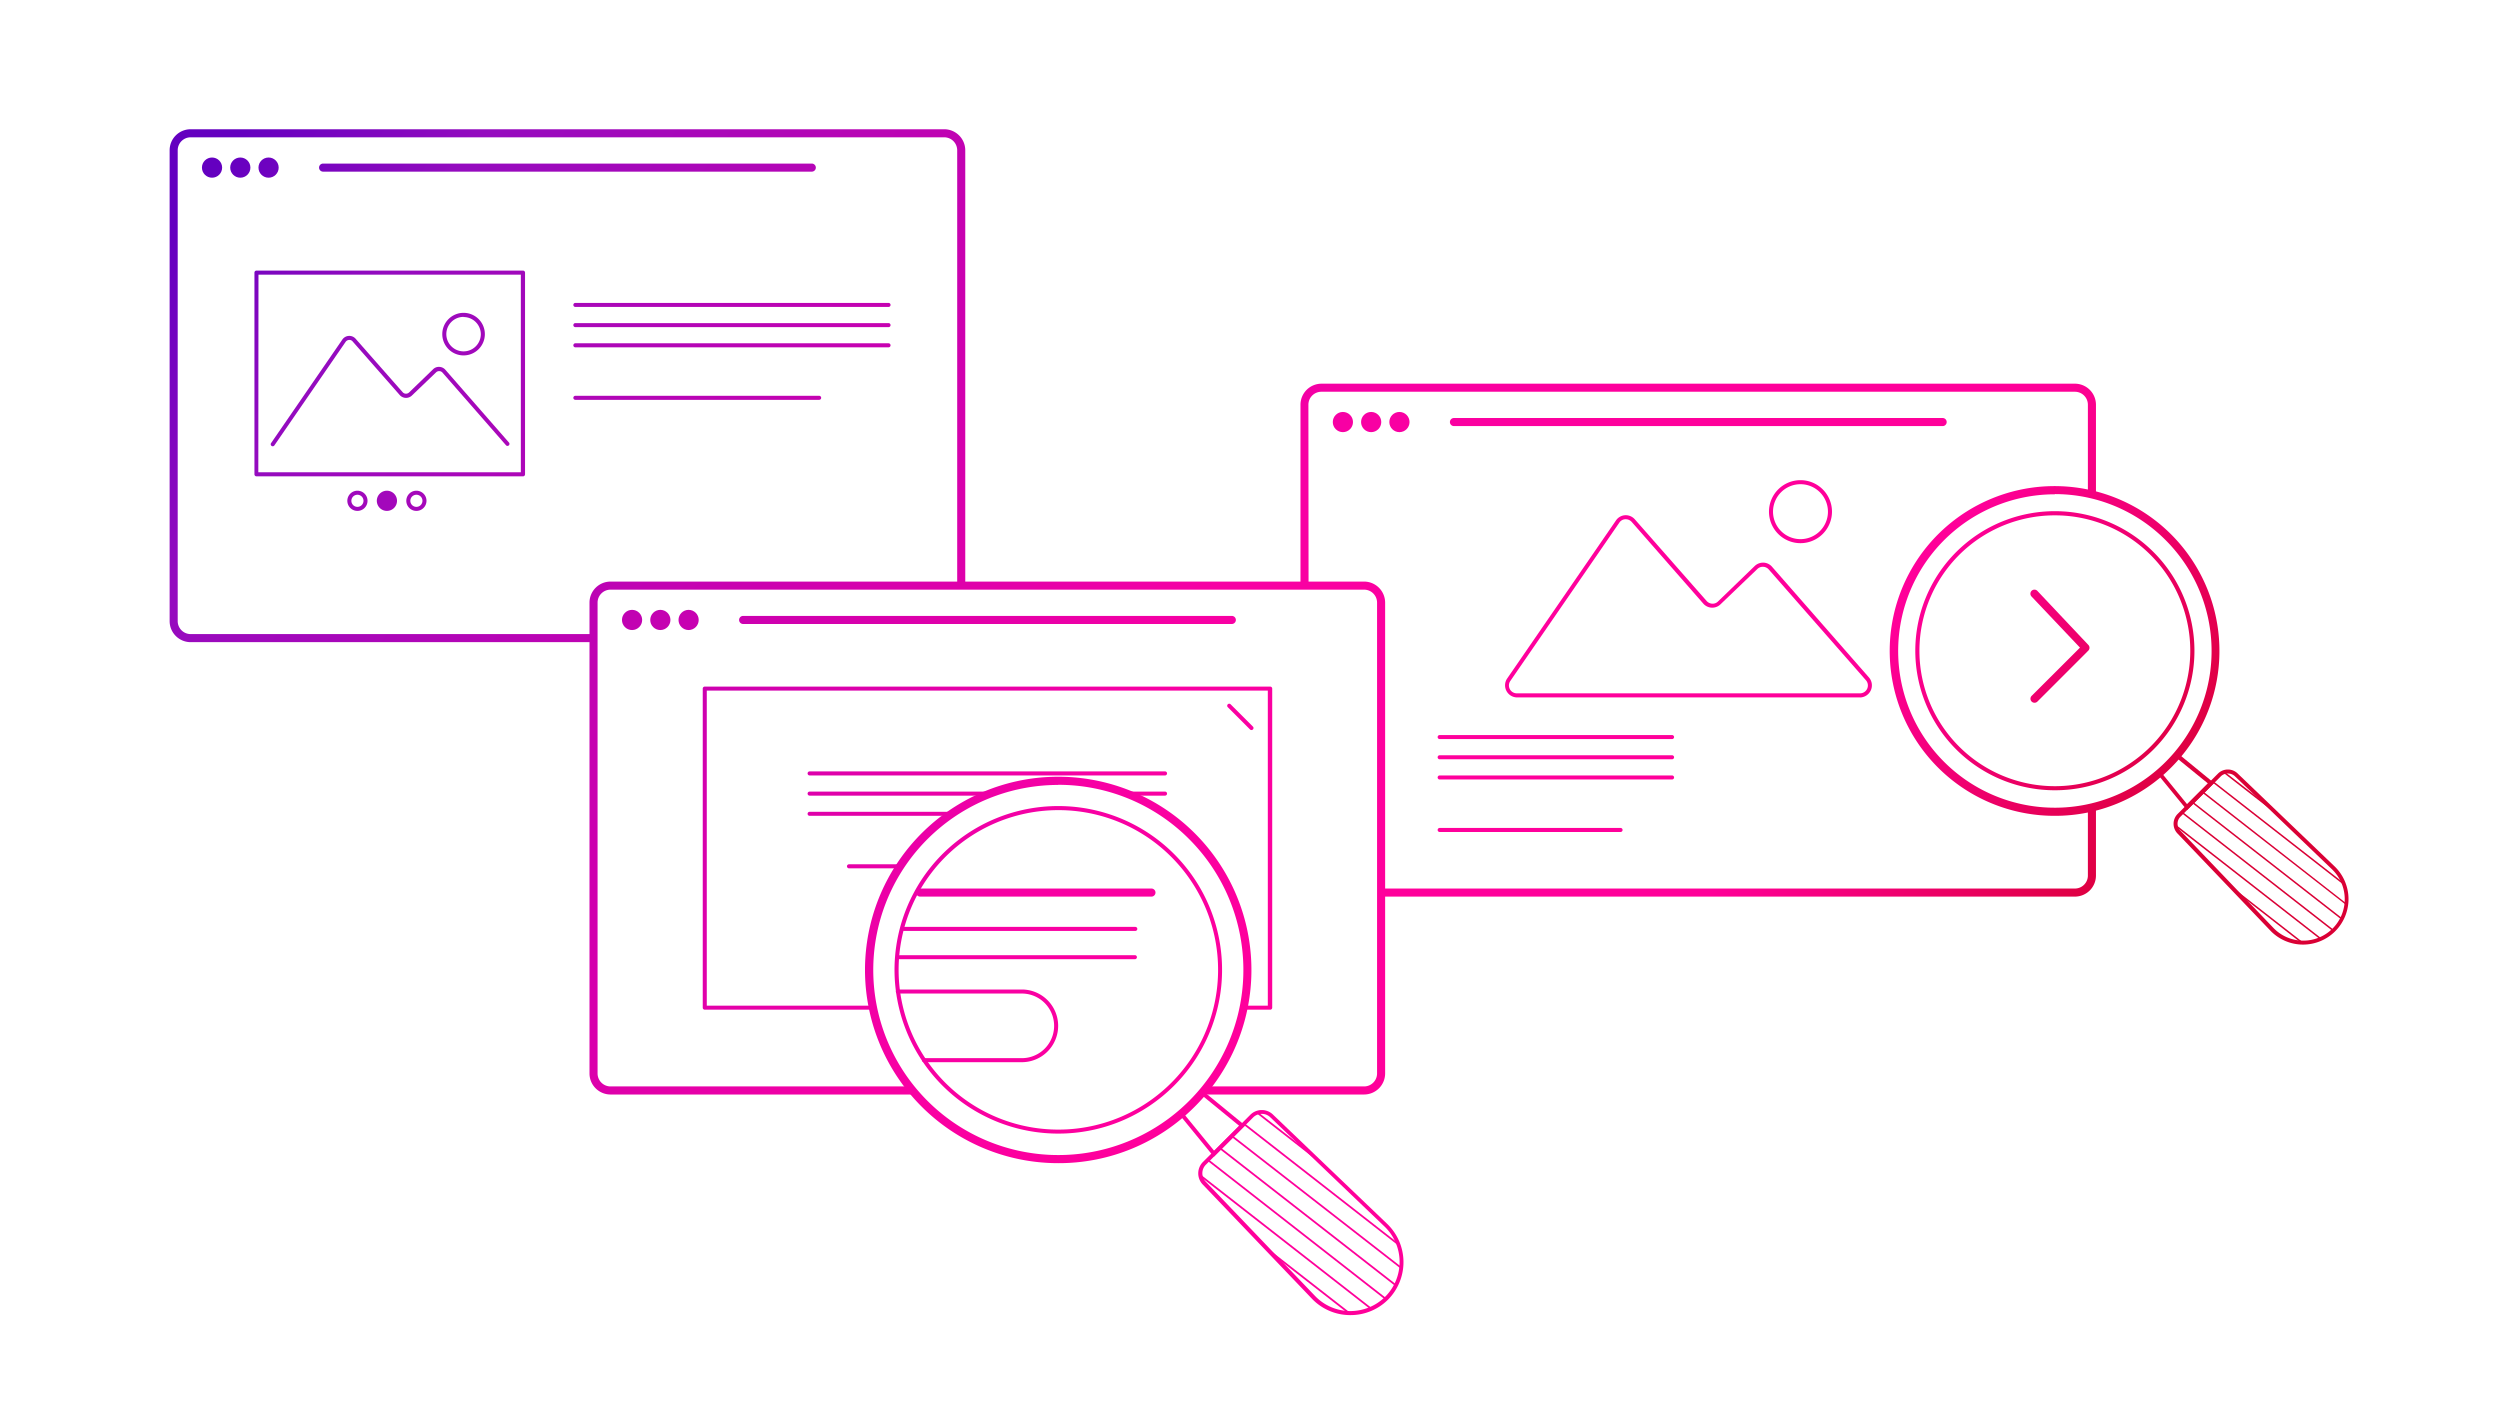 <?xml version="1.0" encoding="UTF-8"?>
<svg xmlns="http://www.w3.org/2000/svg" xmlns:xlink="http://www.w3.org/1999/xlink" id="Ebene_1" data-name="Ebene 1" viewBox="0 0 619 353">
  <defs>
    <style>.cls-1{fill:url(#Neues_Verlaufsfeld_2);}.cls-2{fill:url(#Neues_Verlaufsfeld_2-2);}.cls-3{fill:url(#Neues_Verlaufsfeld_2-3);}.cls-4{fill:url(#Neues_Verlaufsfeld_2-4);}.cls-5{fill:url(#Neues_Verlaufsfeld_2-5);}.cls-6{fill:url(#Neues_Verlaufsfeld_2-6);}.cls-7{fill:url(#Neues_Verlaufsfeld_2-7);}.cls-8{fill:url(#Neues_Verlaufsfeld_2-8);}.cls-9{fill:url(#Neues_Verlaufsfeld_2-9);}.cls-10{fill:url(#Neues_Verlaufsfeld_2-10);}.cls-11{fill:url(#Neues_Verlaufsfeld_2-11);}.cls-12{fill:url(#Neues_Verlaufsfeld_2-12);}.cls-13{fill:url(#Neues_Verlaufsfeld_2-14);}.cls-14{fill:url(#Neues_Verlaufsfeld_2-15);}.cls-15{fill:url(#Neues_Verlaufsfeld_2-16);}.cls-16{fill:url(#Neues_Verlaufsfeld_2-17);}.cls-17{fill:url(#Neues_Verlaufsfeld_2-18);}.cls-18{fill:url(#Neues_Verlaufsfeld_2-19);}.cls-19{fill:url(#Neues_Verlaufsfeld_2-20);}.cls-20{fill:url(#Neues_Verlaufsfeld_2-21);}.cls-21{fill:url(#Neues_Verlaufsfeld_2-22);}.cls-22{fill:url(#Neues_Verlaufsfeld_2-23);}.cls-23{fill:url(#Neues_Verlaufsfeld_2-24);}.cls-24{fill:url(#Neues_Verlaufsfeld_2-25);}.cls-25{fill:url(#Neues_Verlaufsfeld_2-26);}.cls-26{fill:url(#Neues_Verlaufsfeld_2-27);}.cls-27{fill:url(#Neues_Verlaufsfeld_2-28);}.cls-28{fill:url(#Neues_Verlaufsfeld_2-29);}.cls-29{fill:url(#Neues_Verlaufsfeld_2-30);}.cls-30{fill:url(#Neues_Verlaufsfeld_2-31);}.cls-31{fill:url(#Neues_Verlaufsfeld_2-32);}.cls-32{fill:url(#Neues_Verlaufsfeld_2-33);}.cls-33{fill:url(#Neues_Verlaufsfeld_2-34);}.cls-34{fill:url(#Neues_Verlaufsfeld_2-35);}.cls-35{fill:url(#Neues_Verlaufsfeld_2-36);}.cls-36{fill:url(#Neues_Verlaufsfeld_2-37);}.cls-37{fill:url(#Neues_Verlaufsfeld_2-38);}.cls-38{fill:url(#Neues_Verlaufsfeld_2-39);}.cls-39{fill:url(#Neues_Verlaufsfeld_2-40);}.cls-40{fill:url(#Neues_Verlaufsfeld_2-41);}.cls-41{fill:url(#Neues_Verlaufsfeld_2-42);}.cls-42{fill:url(#Neues_Verlaufsfeld_2-43);}.cls-43{fill:url(#Neues_Verlaufsfeld_2-44);}.cls-44{fill:url(#Neues_Verlaufsfeld_2-45);}.cls-45{fill:url(#Neues_Verlaufsfeld_2-46);}.cls-46{fill:url(#Neues_Verlaufsfeld_2-47);}.cls-47{fill:url(#Neues_Verlaufsfeld_2-48);}.cls-48{fill:url(#Neues_Verlaufsfeld_2-49);}.cls-49{fill:url(#Neues_Verlaufsfeld_2-50);}.cls-50{fill:url(#Neues_Verlaufsfeld_2-51);}.cls-51{fill:url(#Neues_Verlaufsfeld_2-52);}.cls-52{fill:url(#Neues_Verlaufsfeld_2-53);}.cls-53{fill:url(#Neues_Verlaufsfeld_2-54);}.cls-54{fill:url(#Neues_Verlaufsfeld_2-55);}.cls-55{fill:url(#Neues_Verlaufsfeld_2-56);}.cls-56{fill:url(#Neues_Verlaufsfeld_2-57);}.cls-57{fill:url(#Neues_Verlaufsfeld_2-58);}.cls-58{fill:url(#Neues_Verlaufsfeld_2-59);}.cls-59{fill:url(#Neues_Verlaufsfeld_2-60);}.cls-60{fill:url(#Neues_Verlaufsfeld_2-61);}.cls-61{fill:url(#Neues_Verlaufsfeld_2-62);}.cls-62{fill:url(#Neues_Verlaufsfeld_2-63);}.cls-63{fill:url(#Neues_Verlaufsfeld_2-64);}.cls-64{fill:url(#Neues_Verlaufsfeld_2-65);}.cls-65{fill:url(#Neues_Verlaufsfeld_2-66);}.cls-66{fill:url(#Neues_Verlaufsfeld_2-67);}.cls-67{fill:url(#Neues_Verlaufsfeld_2-68);}</style>
    <linearGradient id="Neues_Verlaufsfeld_2" x1="36.75" y1="65.55" x2="446.44" y2="345.55" gradientUnits="userSpaceOnUse">
      <stop offset="0" stop-color="#6400c0"></stop>
      <stop offset="0.1" stop-color="#940bbf"></stop>
      <stop offset="0.35" stop-color="#cd00af"></stop>
      <stop offset="0.53" stop-color="#f700a4"></stop>
      <stop offset="0.66" stop-color="#ff009c"></stop>
      <stop offset="0.82" stop-color="#f09"></stop>
      <stop offset="1" stop-color="#da0035"></stop>
    </linearGradient>
    <linearGradient id="Neues_Verlaufsfeld_2-2" x1="33.91" y1="69.71" x2="443.6" y2="349.71" xlink:href="#Neues_Verlaufsfeld_2"></linearGradient>
    <linearGradient id="Neues_Verlaufsfeld_2-3" x1="36.13" y1="66.45" x2="445.82" y2="346.45" xlink:href="#Neues_Verlaufsfeld_2"></linearGradient>
    <linearGradient id="Neues_Verlaufsfeld_2-4" x1="38.36" y1="63.19" x2="448.05" y2="343.19" xlink:href="#Neues_Verlaufsfeld_2"></linearGradient>
    <linearGradient id="Neues_Verlaufsfeld_2-5" x1="61.91" y1="28.74" x2="471.6" y2="308.74" xlink:href="#Neues_Verlaufsfeld_2"></linearGradient>
    <linearGradient id="Neues_Verlaufsfeld_2-6" x1="35.59" y1="67.25" x2="445.28" y2="347.25" xlink:href="#Neues_Verlaufsfeld_2"></linearGradient>
    <linearGradient id="Neues_Verlaufsfeld_2-7" x1="44.21" y1="54.64" x2="453.9" y2="334.64" xlink:href="#Neues_Verlaufsfeld_2"></linearGradient>
    <linearGradient id="Neues_Verlaufsfeld_2-8" x1="54.5" y1="39.58" x2="464.19" y2="319.58" xlink:href="#Neues_Verlaufsfeld_2"></linearGradient>
    <linearGradient id="Neues_Verlaufsfeld_2-9" x1="34.95" y1="68.18" x2="444.64" y2="348.18" xlink:href="#Neues_Verlaufsfeld_2"></linearGradient>
    <linearGradient id="Neues_Verlaufsfeld_2-10" x1="31" y1="73.97" x2="440.69" y2="353.97" xlink:href="#Neues_Verlaufsfeld_2"></linearGradient>
    <linearGradient id="Neues_Verlaufsfeld_2-11" x1="24.58" y1="83.36" x2="434.27" y2="363.36" xlink:href="#Neues_Verlaufsfeld_2"></linearGradient>
    <linearGradient id="Neues_Verlaufsfeld_2-12" x1="70.67" y1="15.91" x2="480.36" y2="295.91" xlink:href="#Neues_Verlaufsfeld_2"></linearGradient>
    <linearGradient id="Neues_Verlaufsfeld_2-14" x1="94.31" y1="-18.67" x2="504" y2="261.33" xlink:href="#Neues_Verlaufsfeld_2"></linearGradient>
    <linearGradient id="Neues_Verlaufsfeld_2-15" x1="132.98" y1="-75.25" x2="542.67" y2="204.75" xlink:href="#Neues_Verlaufsfeld_2"></linearGradient>
    <linearGradient id="Neues_Verlaufsfeld_2-16" x1="112.77" y1="-45.68" x2="522.46" y2="234.32" xlink:href="#Neues_Verlaufsfeld_2"></linearGradient>
    <linearGradient id="Neues_Verlaufsfeld_2-17" x1="115" y1="-48.94" x2="524.69" y2="231.06" xlink:href="#Neues_Verlaufsfeld_2"></linearGradient>
    <linearGradient id="Neues_Verlaufsfeld_2-18" x1="117.22" y1="-52.2" x2="526.91" y2="227.8" xlink:href="#Neues_Verlaufsfeld_2"></linearGradient>
    <linearGradient id="Neues_Verlaufsfeld_2-19" x1="140.77" y1="-86.65" x2="550.46" y2="193.35" xlink:href="#Neues_Verlaufsfeld_2"></linearGradient>
    <linearGradient id="Neues_Verlaufsfeld_2-20" x1="93.22" y1="-17.07" x2="502.91" y2="262.93" xlink:href="#Neues_Verlaufsfeld_2"></linearGradient>
    <linearGradient id="Neues_Verlaufsfeld_2-21" x1="90.89" y1="-13.66" x2="500.58" y2="266.34" xlink:href="#Neues_Verlaufsfeld_2"></linearGradient>
    <linearGradient id="Neues_Verlaufsfeld_2-22" x1="88.56" y1="-10.26" x2="498.25" y2="269.74" xlink:href="#Neues_Verlaufsfeld_2"></linearGradient>
    <linearGradient id="Neues_Verlaufsfeld_2-23" x1="80.47" y1="1.58" x2="490.16" y2="281.57" xlink:href="#Neues_Verlaufsfeld_2"></linearGradient>
    <linearGradient id="Neues_Verlaufsfeld_2-24" x1="55.82" y1="37.65" x2="465.51" y2="317.65" xlink:href="#Neues_Verlaufsfeld_2"></linearGradient>
    <linearGradient id="Neues_Verlaufsfeld_2-25" x1="52.97" y1="41.82" x2="462.66" y2="321.82" xlink:href="#Neues_Verlaufsfeld_2"></linearGradient>
    <linearGradient id="Neues_Verlaufsfeld_2-26" x1="55.2" y1="38.56" x2="464.89" y2="318.56" xlink:href="#Neues_Verlaufsfeld_2"></linearGradient>
    <linearGradient id="Neues_Verlaufsfeld_2-27" x1="57.43" y1="35.3" x2="467.12" y2="315.3" xlink:href="#Neues_Verlaufsfeld_2"></linearGradient>
    <linearGradient id="Neues_Verlaufsfeld_2-28" x1="28.32" y1="77.88" x2="438.01" y2="357.88" xlink:href="#Neues_Verlaufsfeld_2"></linearGradient>
    <linearGradient id="Neues_Verlaufsfeld_2-29" x1="28.32" y1="77.88" x2="438.01" y2="357.88" xlink:href="#Neues_Verlaufsfeld_2"></linearGradient>
    <linearGradient id="Neues_Verlaufsfeld_2-30" x1="30.65" y1="74.48" x2="440.34" y2="354.48" xlink:href="#Neues_Verlaufsfeld_2"></linearGradient>
    <linearGradient id="Neues_Verlaufsfeld_2-31" x1="26" y1="81.28" x2="435.69" y2="361.28" xlink:href="#Neues_Verlaufsfeld_2"></linearGradient>
    <linearGradient id="Neues_Verlaufsfeld_2-32" x1="80.97" y1="0.85" x2="490.66" y2="280.85" xlink:href="#Neues_Verlaufsfeld_2"></linearGradient>
    <linearGradient id="Neues_Verlaufsfeld_2-33" x1="43.23" y1="56.07" x2="452.92" y2="336.07" xlink:href="#Neues_Verlaufsfeld_2"></linearGradient>
    <linearGradient id="Neues_Verlaufsfeld_2-34" x1="78.11" y1="5.03" x2="487.8" y2="285.03" xlink:href="#Neues_Verlaufsfeld_2"></linearGradient>
    <linearGradient id="Neues_Verlaufsfeld_2-35" x1="75.78" y1="8.44" x2="485.48" y2="288.44" xlink:href="#Neues_Verlaufsfeld_2"></linearGradient>
    <linearGradient id="Neues_Verlaufsfeld_2-36" x1="73.46" y1="11.84" x2="483.15" y2="291.84" xlink:href="#Neues_Verlaufsfeld_2"></linearGradient>
    <linearGradient id="Neues_Verlaufsfeld_2-37" x1="64.66" y1="24.71" x2="474.35" y2="304.71" xlink:href="#Neues_Verlaufsfeld_2"></linearGradient>
    <linearGradient id="Neues_Verlaufsfeld_2-38" x1="36.82" y1="65.45" x2="446.51" y2="345.45" xlink:href="#Neues_Verlaufsfeld_2"></linearGradient>
    <linearGradient id="Neues_Verlaufsfeld_2-39" x1="53.57" y1="40.94" x2="463.26" y2="320.94" xlink:href="#Neues_Verlaufsfeld_2"></linearGradient>
    <linearGradient id="Neues_Verlaufsfeld_2-40" x1="112.18" y1="-44.82" x2="521.87" y2="235.18" xlink:href="#Neues_Verlaufsfeld_2"></linearGradient>
    <linearGradient id="Neues_Verlaufsfeld_2-41" x1="138.5" y1="-83.33" x2="548.19" y2="196.67" xlink:href="#Neues_Verlaufsfeld_2"></linearGradient>
    <linearGradient id="Neues_Verlaufsfeld_2-42" x1="141.43" y1="-87.62" x2="551.13" y2="192.38" xlink:href="#Neues_Verlaufsfeld_2"></linearGradient>
    <linearGradient id="Neues_Verlaufsfeld_2-43" x1="142.5" y1="-89.18" x2="552.19" y2="190.82" xlink:href="#Neues_Verlaufsfeld_2"></linearGradient>
    <linearGradient id="Neues_Verlaufsfeld_2-44" x1="142.5" y1="-89.18" x2="552.19" y2="190.82" xlink:href="#Neues_Verlaufsfeld_2"></linearGradient>
    <linearGradient id="Neues_Verlaufsfeld_2-45" x1="137.46" y1="-81.8" x2="547.15" y2="198.2" xlink:href="#Neues_Verlaufsfeld_2"></linearGradient>
    <linearGradient id="Neues_Verlaufsfeld_2-46" x1="134.93" y1="-78.11" x2="544.62" y2="201.89" xlink:href="#Neues_Verlaufsfeld_2"></linearGradient>
    <linearGradient id="Neues_Verlaufsfeld_2-47" x1="141.54" y1="-87.77" x2="551.23" y2="192.23" xlink:href="#Neues_Verlaufsfeld_2"></linearGradient>
    <linearGradient id="Neues_Verlaufsfeld_2-48" x1="139.13" y1="-84.24" x2="548.82" y2="195.76" xlink:href="#Neues_Verlaufsfeld_2"></linearGradient>
    <linearGradient id="Neues_Verlaufsfeld_2-49" x1="137.07" y1="-81.23" x2="546.76" y2="198.77" xlink:href="#Neues_Verlaufsfeld_2"></linearGradient>
    <linearGradient id="Neues_Verlaufsfeld_2-50" x1="135.04" y1="-78.27" x2="544.74" y2="201.73" xlink:href="#Neues_Verlaufsfeld_2"></linearGradient>
    <linearGradient id="Neues_Verlaufsfeld_2-51" x1="133.05" y1="-75.35" x2="542.74" y2="204.65" xlink:href="#Neues_Verlaufsfeld_2"></linearGradient>
    <linearGradient id="Neues_Verlaufsfeld_2-52" x1="131.05" y1="-72.43" x2="540.74" y2="207.57" xlink:href="#Neues_Verlaufsfeld_2"></linearGradient>
    <linearGradient id="Neues_Verlaufsfeld_2-53" x1="128.76" y1="-69.08" x2="538.45" y2="210.92" xlink:href="#Neues_Verlaufsfeld_2"></linearGradient>
    <linearGradient id="Neues_Verlaufsfeld_2-54" x1="27.14" y1="79.61" x2="436.83" y2="359.61" xlink:href="#Neues_Verlaufsfeld_2"></linearGradient>
    <linearGradient id="Neues_Verlaufsfeld_2-55" x1="27.14" y1="79.61" x2="436.83" y2="359.61" xlink:href="#Neues_Verlaufsfeld_2"></linearGradient>
    <linearGradient id="Neues_Verlaufsfeld_2-56" x1="21.21" y1="88.29" x2="430.9" y2="368.29" xlink:href="#Neues_Verlaufsfeld_2"></linearGradient>
    <linearGradient id="Neues_Verlaufsfeld_2-57" x1="18.24" y1="92.64" x2="427.93" y2="372.64" xlink:href="#Neues_Verlaufsfeld_2"></linearGradient>
    <linearGradient id="Neues_Verlaufsfeld_2-58" x1="26.01" y1="81.27" x2="435.7" y2="361.27" xlink:href="#Neues_Verlaufsfeld_2"></linearGradient>
    <linearGradient id="Neues_Verlaufsfeld_2-59" x1="23.17" y1="85.42" x2="432.86" y2="365.42" xlink:href="#Neues_Verlaufsfeld_2"></linearGradient>
    <linearGradient id="Neues_Verlaufsfeld_2-60" x1="20.75" y1="88.96" x2="430.44" y2="368.96" xlink:href="#Neues_Verlaufsfeld_2"></linearGradient>
    <linearGradient id="Neues_Verlaufsfeld_2-61" x1="18.37" y1="92.44" x2="428.06" y2="372.44" xlink:href="#Neues_Verlaufsfeld_2"></linearGradient>
    <linearGradient id="Neues_Verlaufsfeld_2-62" x1="16.02" y1="95.88" x2="425.71" y2="375.88" xlink:href="#Neues_Verlaufsfeld_2"></linearGradient>
    <linearGradient id="Neues_Verlaufsfeld_2-63" x1="13.67" y1="99.31" x2="423.37" y2="379.31" xlink:href="#Neues_Verlaufsfeld_2"></linearGradient>
    <linearGradient id="Neues_Verlaufsfeld_2-64" x1="10.98" y1="103.26" x2="420.67" y2="383.26" xlink:href="#Neues_Verlaufsfeld_2"></linearGradient>
    <linearGradient id="Neues_Verlaufsfeld_2-65" x1="34.29" y1="69.16" x2="443.98" y2="349.16" xlink:href="#Neues_Verlaufsfeld_2"></linearGradient>
    <linearGradient id="Neues_Verlaufsfeld_2-66" x1="28.82" y1="77.15" x2="438.51" y2="357.15" xlink:href="#Neues_Verlaufsfeld_2"></linearGradient>
    <linearGradient id="Neues_Verlaufsfeld_2-67" x1="25.38" y1="82.18" x2="435.07" y2="362.18" xlink:href="#Neues_Verlaufsfeld_2"></linearGradient>
    <linearGradient id="Neues_Verlaufsfeld_2-68" x1="14.37" y1="98.29" x2="424.06" y2="378.29" xlink:href="#Neues_Verlaufsfeld_2"></linearGradient>
  </defs>
  <path class="cls-1" d="M337.75,271H297.94v-2h39.81a3.21,3.21,0,0,0,3.21-3.21V149.21a3.21,3.21,0,0,0-3.21-3.21H151.17a3.21,3.21,0,0,0-3.21,3.21V265.79a3.21,3.21,0,0,0,3.21,3.21h74.76v2H151.17a5.21,5.21,0,0,1-5.21-5.21V149.21a5.21,5.21,0,0,1,5.21-5.21H337.75a5.22,5.22,0,0,1,5.21,5.21V265.79A5.22,5.22,0,0,1,337.75,271Z"></path>
  <circle class="cls-2" cx="156.5" cy="153.5" r="2.5"></circle>
  <circle class="cls-3" cx="163.5" cy="153.5" r="2.5"></circle>
  <circle class="cls-4" cx="170.5" cy="153.5" r="2.5"></circle>
  <path class="cls-5" d="M305,154.5h-121a1,1,0,0,1,0-2H305a1,1,0,0,1,0,2Z"></path>
  <path class="cls-6" d="M314.46,250h-6.55a.5.5,0,0,1,0-1h6V171H175v78h41.5a.5.5,0,1,1,0,1h-42a.5.5,0,0,1-.5-.5v-79a.5.5,0,0,1,.5-.5h140a.5.5,0,0,1,.5.5v79A.5.5,0,0,1,314.46,250Z"></path>
  <path class="cls-7" d="M288.46,192h-88a.5.5,0,0,1,0-1h88a.5.5,0,0,1,0,1Z"></path>
  <path class="cls-8" d="M288.46,197h-8.71a.5.5,0,0,1,0-1h8.71a.5.5,0,0,1,0,1Z"></path>
  <path class="cls-9" d="M245,197H200.46a.5.5,0,0,1,0-1H245a.5.5,0,0,1,0,1Z"></path>
  <path class="cls-10" d="M234.75,202H200.46a.5.5,0,0,1,0-1h34.29a.5.5,0,0,1,0,1Z"></path>
  <path class="cls-11" d="M222.71,215h-12.5a.5.5,0,0,1,0-1h12.5a.5.5,0,1,1,0,1Z"></path>
  <path class="cls-12" d="M309.86,180.76a.51.51,0,0,1-.36-.15L304,175.1a.5.5,0,0,1,.71-.71l5.51,5.51a.5.5,0,0,1,0,.71A.49.49,0,0,1,309.86,180.76Z"></path>
  <path class="cls-12" d="M304.35,180.76a.51.51,0,0,1-.36-.15.51.51,0,0,1,0-.71l5.51-5.51a.51.51,0,0,1,.71,0,.5.5,0,0,1,0,.71l-5.51,5.51A.49.49,0,0,1,304.35,180.76Z"></path>
  <path class="cls-13" d="M513.75,222H342v-2H513.75a3.21,3.21,0,0,0,3.21-3.21V200.18h2v16.61A5.22,5.22,0,0,1,513.75,222Z"></path>
  <path class="cls-14" d="M324,145h-2V100.21A5.21,5.21,0,0,1,327.17,95H513.75a5.22,5.22,0,0,1,5.21,5.21v22.18h-2V100.21A3.21,3.21,0,0,0,513.75,97H327.17a3.21,3.21,0,0,0-3.21,3.21Z"></path>
  <circle class="cls-15" cx="332.5" cy="104.5" r="2.5"></circle>
  <circle class="cls-16" cx="339.5" cy="104.5" r="2.5"></circle>
  <circle class="cls-17" cx="346.5" cy="104.5" r="2.5"></circle>
  <path class="cls-18" d="M481,105.5h-121a1,1,0,0,1,0-2H481a1,1,0,0,1,0,2Z"></path>
  <path class="cls-19" d="M414,183H356.46a.5.5,0,0,1,0-1H414a.5.5,0,0,1,0,1Z"></path>
  <path class="cls-20" d="M414,188H356.46a.5.5,0,0,1,0-1H414a.5.5,0,0,1,0,1Z"></path>
  <path class="cls-21" d="M414,193H356.46a.5.5,0,0,1,0-1H414a.5.5,0,0,1,0,1Z"></path>
  <path class="cls-22" d="M401.25,206H356.46a.5.5,0,0,1,0-1h44.79a.5.5,0,0,1,0,1Z"></path>
  <path class="cls-23" d="M147,159H47.17A5.21,5.21,0,0,1,42,153.79V37.21A5.21,5.21,0,0,1,47.17,32H233.75A5.22,5.22,0,0,1,239,37.21V145h-2V37.21A3.21,3.21,0,0,0,233.75,34H47.17A3.21,3.21,0,0,0,44,37.21V153.79A3.21,3.21,0,0,0,47.17,157H147Z"></path>
  <circle class="cls-24" cx="52.5" cy="41.5" r="2.5"></circle>
  <circle class="cls-25" cx="59.5" cy="41.5" r="2.5"></circle>
  <circle class="cls-26" cx="66.5" cy="41.5" r="2.5"></circle>
  <circle class="cls-27" cx="95.8" cy="124" r="2"></circle>
  <path class="cls-28" d="M95.8,126.5a2.5,2.5,0,1,1,2.5-2.5A2.5,2.5,0,0,1,95.8,126.5Zm0-4a1.5,1.5,0,1,0,1.5,1.5A1.5,1.5,0,0,0,95.8,122.5Z"></path>
  <path class="cls-29" d="M103.1,126.5a2.5,2.5,0,1,1,2.5-2.5A2.5,2.5,0,0,1,103.1,126.5Zm0-4a1.5,1.5,0,1,0,1.5,1.5A1.5,1.5,0,0,0,103.1,122.5Z"></path>
  <path class="cls-30" d="M88.5,126.5A2.5,2.5,0,1,1,91,124,2.5,2.5,0,0,1,88.5,126.5Zm0-4A1.5,1.5,0,1,0,90,124,1.5,1.5,0,0,0,88.5,122.5Z"></path>
  <path class="cls-31" d="M201,42.5h-121a1,1,0,0,1,0-2H201a1,1,0,0,1,0,2Z"></path>
  <path class="cls-32" d="M129.5,117.94h-66a.5.5,0,0,1-.5-.5V67.5a.5.5,0,0,1,.5-.5h66a.5.5,0,0,1,.5.5v49.94A.5.5,0,0,1,129.5,117.94Zm-65.54-1h65V68H64Z"></path>
  <path class="cls-33" d="M220,76H142.46a.5.5,0,0,1,0-1H220a.5.5,0,0,1,0,1Z"></path>
  <path class="cls-34" d="M220,81H142.46a.5.5,0,0,1,0-1H220a.5.5,0,0,1,0,1Z"></path>
  <path class="cls-35" d="M220,86H142.46a.5.5,0,0,1,0-1H220a.5.5,0,0,1,0,1Z"></path>
  <path class="cls-36" d="M202.82,99H142.46a.5.5,0,0,1,0-1h60.36a.5.5,0,0,1,0,1Z"></path>
  <path class="cls-37" d="M67.53,110.5a.47.47,0,0,1-.28-.09.5.5,0,0,1-.13-.7L84.76,84.08a2.09,2.09,0,0,1,3.3-.2L99.7,97.11a1.11,1.11,0,0,0,.78.37,1.15,1.15,0,0,0,.81-.31l5.94-5.74a2,2,0,0,1,1.55-.59,2.09,2.09,0,0,1,1.49.71l15.73,18a.51.51,0,0,1,0,.71.49.49,0,0,1-.7,0l-15.74-18a1.06,1.06,0,0,0-.78-.37,1.07,1.07,0,0,0-.8.3l-6,5.75a2.09,2.09,0,0,1-3-.12L87.31,84.54a1,1,0,0,0-.89-.37,1.1,1.1,0,0,0-.84.47L67.94,110.28A.5.5,0,0,1,67.53,110.5Z"></path>
  <path class="cls-38" d="M114.78,88a5.27,5.27,0,1,1,5.27-5.27A5.27,5.27,0,0,1,114.78,88Zm0-9.54a4.27,4.27,0,1,0,4.27,4.27A4.27,4.27,0,0,0,114.78,78.5Z"></path>
  <path class="cls-39" d="M460.55,172.68h-85a3,3,0,0,1-2.42-4.62l27-39.22a2.93,2.93,0,0,1,2.25-1.27,3,3,0,0,1,2.39,1l17.8,20.24a2,2,0,0,0,1.38.66,1.85,1.85,0,0,0,1.43-.55l9.1-8.79a3,3,0,0,1,2.16-.82,2.92,2.92,0,0,1,2.1,1l24.07,27.49a3,3,0,0,1-2.22,4.89Zm-58-44.12h-.12a1.9,1.9,0,0,0-1.48.84l-27,39.22h0a1.95,1.95,0,0,0,1.6,3.05h85a1.95,1.95,0,0,0,1.46-3.23L437.94,141a1.92,1.92,0,0,0-1.38-.66,1.89,1.89,0,0,0-1.43.54L426,149.63a2.94,2.94,0,0,1-4.26-.17L404,129.22A2,2,0,0,0,402.52,128.56Zm-29,39.79h0Z"></path>
  <path class="cls-40" d="M445.8,134.49a7.8,7.8,0,1,1,7.8-7.8A7.81,7.81,0,0,1,445.8,134.49Zm0-14.6a6.8,6.8,0,1,0,6.8,6.8A6.81,6.81,0,0,0,445.8,119.89Z"></path>
  <path class="cls-41" d="M503.75,174a1,1,0,0,1-.71-.29,1,1,0,0,1,0-1.42L515,160.35l-12-12.66a1,1,0,1,1,1.46-1.38l12.62,13.38a1,1,0,0,1,0,1.39l-12.62,12.63A1,1,0,0,1,503.75,174Z"></path>
  <path class="cls-42" d="M508.76,202A40.82,40.82,0,1,1,537.62,190,40.53,40.53,0,0,1,508.76,202Zm0-79.61a38.8,38.8,0,1,0,27.45,11.35A38.69,38.69,0,0,0,508.76,122.34Z"></path>
  <path class="cls-43" d="M508.76,195.67a34.55,34.55,0,1,1,24.43-59h0a34.54,34.54,0,0,1-24.43,59Zm0-68.07a33.53,33.53,0,1,0,23.72,9.81h0A33.44,33.44,0,0,0,508.76,127.6Z"></path>
  <path class="cls-44" d="M541.51,200.59l-7.31-8.92,5.09-5.09,8.92,7.3Zm-6-8.86,6,7.37,5.15-5.14-7.38-6Z"></path>
  <path class="cls-45" d="M570.24,233.88h-.12a11.2,11.2,0,0,1-8-3.48l-23-24.05a3.47,3.47,0,0,1,.06-4.82l10-10a3.48,3.48,0,0,1,4.83-.05l24,23a11.26,11.26,0,0,1-7.78,19.4Zm-18.65-42.35a2.44,2.44,0,0,0-1.73.71l-10,10a2.45,2.45,0,0,0,0,3.42l23,24.05a10.26,10.26,0,1,0,14.5-14.51l-24-23A2.46,2.46,0,0,0,551.59,191.53Z"></path>
  <path class="cls-46" d="M550.79,191.06a2.59,2.59,0,0,0-.45.14l13.36,10.42L561,199Z"></path>
  <path class="cls-47" d="M547.87,193.3l-.27.27L580.19,219c-.08-.23-.16-.46-.26-.69Z"></path>
  <path class="cls-48" d="M545.34,195.84l-.28.27,35.66,27.83c0-.15,0-.3,0-.44Z"></path>
  <path class="cls-49" d="M542.8,198.38l-.27.27,37.06,28.92c.06-.11.11-.23.17-.35Z"></path>
  <path class="cls-50" d="M540.26,200.92l-.27.27,37.44,29.22.23-.21.05-.06Z"></path>
  <path class="cls-51" d="M538.47,204a3.31,3.31,0,0,0,.06.54l35.76,27.9a3.39,3.39,0,0,0,.39-.18Z"></path>
  <path class="cls-52" d="M551.36,218.61l1.82,1.9,16.42,12.82h.63Z"></path>
  <path class="cls-53" d="M262,288a47.84,47.84,0,1,1,33.83-14A47.49,47.49,0,0,1,262,288Zm0-93.65a45.82,45.82,0,1,0,32.42,13.4A45.69,45.69,0,0,0,262,194.32Z"></path>
  <path class="cls-54" d="M262,280.68a40.55,40.55,0,1,1,28.69-11.86A40.48,40.48,0,0,1,262,280.68Zm0-80.09a39.55,39.55,0,1,0,28,11.57A39.44,39.44,0,0,0,262,200.59Z"></path>
  <path class="cls-55" d="M300.55,286.42l-8.48-10.37,5.87-5.87,10.36,8.49Zm-7.14-10.3,7.21,8.81,6.19-6.19L298,271.53Z"></path>
  <path class="cls-56" d="M334.35,325.62h-.15a13.08,13.08,0,0,1-9.37-4.06l-27.05-28.29a4,4,0,0,1,.06-5.56L309.6,276a4,4,0,0,1,5.55-.07L343.44,303a13.17,13.17,0,0,1,.21,18.82h0A13.1,13.1,0,0,1,334.35,325.62ZM312.41,275.8a3,3,0,0,0-2.11.86l-11.76,11.76a3,3,0,0,0,0,4.16l27.06,28.29a12.09,12.09,0,0,0,8.65,3.75,12.25,12.25,0,0,0,8.73-3.56h0a12.17,12.17,0,0,0-.19-17.39l-28.29-27.05A2.94,2.94,0,0,0,312.41,275.8Z"></path>
  <path class="cls-57" d="M311.46,275.34a3.13,3.13,0,0,0-.52.16l15.7,12.26-3.22-3.09Z"></path>
  <path class="cls-58" d="M308,278l-.32.32,38.34,29.91c-.1-.27-.19-.54-.31-.8Z"></path>
  <path class="cls-59" d="M305,281l-.31.32L346.67,314c0-.17.05-.34.06-.51Z"></path>
  <path class="cls-60" d="M302.06,284l-.32.32,43.6,34c.07-.13.13-.28.2-.41Z"></path>
  <path class="cls-61" d="M299.07,286.93l-.31.32,44,34.37a3.08,3.08,0,0,0,.27-.24l.06-.07Z"></path>
  <path class="cls-62" d="M297,290.6a3.38,3.38,0,0,0,.07.63l42.07,32.82a4.54,4.54,0,0,0,.45-.21Z"></path>
  <path class="cls-63" d="M312.13,307.75l2.14,2.24,19.32,15.07c.24,0,.49,0,.74,0Z"></path>
  <path class="cls-64" d="M285.1,222H227.82a1,1,0,0,1,0-2H285.1a1,1,0,0,1,0,2Z"></path>
  <path class="cls-65" d="M281.1,230.5H223.82a.5.5,0,0,1,0-1H281.1a.5.5,0,0,1,0,1Z"></path>
  <path class="cls-66" d="M281,237.5H222.82a.5.5,0,0,1,0-1H281a.5.5,0,0,1,0,1Z"></path>
  <path class="cls-67" d="M253,263H228.77a.5.5,0,1,1,0-1H253a8,8,0,0,0,0-16H222.31a.5.5,0,0,1,0-1H253a9,9,0,0,1,0,18Z"></path>
</svg>
